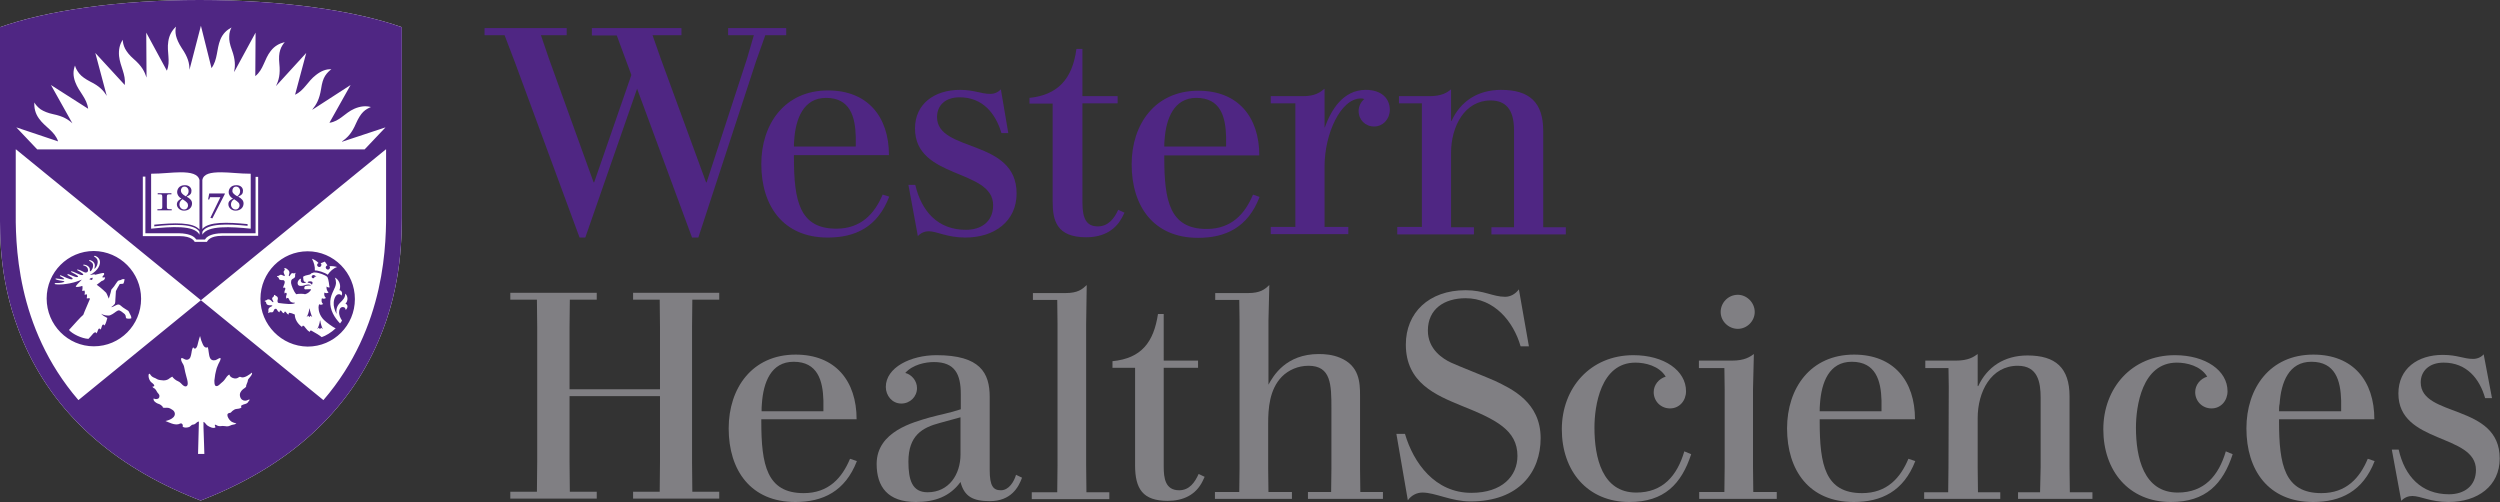 <?xml version="1.0" encoding="utf-8"?>
<!-- Generator: Adobe Illustrator 22.1.0, SVG Export Plug-In . SVG Version: 6.00 Build 0)  -->
<svg version="1.1" id="Layer_1" xmlns="http://www.w3.org/2000/svg" xmlns:xlink="http://www.w3.org/1999/xlink" x="0px" y="0px"
	 viewBox="0 0 873.5 175.5" style="enable-background:new 0 0 873.5 175.5;" xml:space="preserve">
<rect x="0" y="0" width="873.5" height="175.5" fill="#333333" stroke="none"/>
<style type="text/css">
	.st0{fill:#4F2683;}
	.st1{fill:#807F83;}
	.st2{fill:#FFFFFF;}
</style>
<path class="st0" d="M349.7,31.2c-0.9,1-2.2,1.6-3.7,1.6c-3.4,0-5.5-1.4-10.6-1.4c-8.8,0-15.7,4.8-15.7,13.5
	c0,17.8,27.3,14,27.3,26.8c0,5.8-4.2,8.6-9.5,8.6c-9.8,0-15.5-6.4-17.7-15.7h-2.4l3.3,17.9c1.1-1.2,2.5-1.7,3.8-1.7
	c2.8,0,6.4,2.2,12.8,2.2c10.2,0,17.9-5.7,17.9-15.4c0-19.3-27.8-14.2-27.8-26.7c0-4,2.8-6.9,7.9-6.9c8.1,0,12.6,5.7,14.6,12.5h2.4
	L349.7,31.2z M488.2,79.4v2.5H515v-2.5H507v-26c0-9.3,4.8-18.3,13.8-18.3c5.1,0,8.2,2.9,8.2,10.4v33.9h-7.9v2.5h26v-2.5h-7.9V45.7
	c0-10-4.9-14.3-14.7-14.3c-8.2,0-14.2,4-17.3,10.8H507v-11c-1.3,1.1-3.2,2.4-7.6,2.4c-2.9,0-10.6,0-10.6,0v2.5h8v43.2H488.2z
	 M390.7,73.3c-1.3,2.9-3.4,5.8-7.1,5.8c-3.8,0-5.4-2.4-5.4-8.3V36.1h12.3v-2.5h-12.3V17.1h-2.1c-1.4,10.7-6.7,16.1-16.4,17.1v2l0,0
	h0h8.1v34.2c0,6.4,1.2,12.5,11.7,12.5c6.6,0,10.5-3,12.6-7l0.8-1.6L390.7,73.3z M485.6,38.4c0-4-2.9-7-8.4-7
	c-8.1,0-12.2,7.3-14.3,13.1h-0.1V31c-1.6,1.3-3.3,2.6-7.6,2.6c-3.1,0-11.2,0-11.2,0v2.5h8.6v43.2H444v2.5h27.1v-2.5h-8.3V58.1
	c0-11.3,5.6-23.7,12.7-23.7c0.5,0,0.9,0.1,1.2,0.2c-1.2,1-2,2.5-2,4.2c0,3.1,2.4,5.4,5.4,5.4C483.3,44.2,485.6,41.5,485.6,38.4z
	 M308.4,68c-2.8,6.6-7.5,11.9-16.2,11.9c-12.9,0-14.8-9.8-14.8-24.9v-0.8h33.2c0-13.4-7.4-22.6-21.3-22.6
	c-15.1,0-23.3,11.7-23.3,25.7c0,14.7,7.7,25.7,23.2,25.7c9.6,0,17.4-3.6,21.5-14.3L308.4,68z M277.5,48.9
	c0.5-7.5,3.3-14.7,11.1-14.7c8.4,0,10.2,6.5,10.4,13.5c0,0.6,0,2.9,0,3.5h-21.6C277.4,50.5,277.4,49.6,277.5,48.9z M437.8,68
	C435,74.7,430.3,80,421.6,80c-12.9,0-14.8-9.8-14.8-24.9v-0.8H440c0-13.4-7.4-22.6-21.3-22.6c-15.1,0-23.3,11.7-23.3,25.7
	c0,14.7,7.7,25.7,23.2,25.7c9.6,0,17.4-3.6,21.5-14.3L437.8,68z M406.9,48.9c0.5-7.5,3.3-14.7,11.1-14.7c8.4,0,10.2,6.5,10.4,13.5
	c0,0.6,0,2.9,0,3.5h-21.6C406.8,50.5,406.8,49.6,406.9,48.9z M222.6,31c-4.4,12.7-18.1,52-18.1,52h-2L180,22l-3.7-9.7h-7V9.8h28.7
	v2.5h-9l2.8,8.2l15.6,43.2h0.2l13-37.5l-5.1-13.8h-8.7V9.8h31.3v2.5h-10.1l2.8,8l15.9,43.4h0.2L261,20.5l2.4-8.2h-9V9.8h20.3v2.5
	h-7.3l-3.2,9l-20.2,61.7h-2.2L222.6,31z"/>
<g>
	<path class="st1" d="M251.3,102.3v2.4h-9.4l-0.1,9.5v47.3l0.1,10.3h9.4v2.4h-30.1v-2.4h9.3l0.1-10.3v-23.1H199v23.1l0.1,10.3h9.4
		v2.4h-30.2v-2.4h9.3l0.1-10.3v-47.3l-0.1-9.5h-9.3v-2.4h30.2v2.4h-9.4l-0.1,9.5v21.8h31.6v-21.8l-0.1-9.5h-9.3v-2.4H251.3z"/>
	<path class="st1" d="M299.4,161.1c-4.1,10.6-11.9,14.3-21.5,14.3c-15.6,0-23.3-11.1-23.3-25.7c0-14.1,8.2-25.8,23.4-25.8
		c13.9,0,21.3,9.2,21.3,22.6h-33.3v0.8c0,15.1,1.9,25,14.8,25c8.7,0,13.4-5.3,16.2-12L299.4,161.1z M266.1,143.7h21.6
		c0-0.6,0-3.1,0-3.8c-0.2-6.9-2-13.5-10.4-13.5c-7.9,0-10.6,7.2-11.1,14.7C266.1,141.8,266.1,142.9,266.1,143.7z"/>
	<path class="st1" d="M357.1,166.9c-1.2,3.3-3.8,8.2-11.3,8.2c-5.8,0-8.9-1.6-10.2-6.7c-3.7,5.1-9,7-15.6,7
		c-9.8,0-13.7-5.3-13.7-13.3c0-11.4,13-14.6,18.4-16.2c4-1.1,7.1-1.6,11-2.9v-5.3c0-6.9-2-11.2-9.4-11.2c-3,0-7.4,0.9-10,3.8
		c2.3,0.6,4.1,2.8,4.1,5.3c0,3-2.4,5.4-5.5,5.4c-3.2,0-5.4-2.8-5.4-5.8c0-6.8,8.7-11.1,17.7-11.1c15.3,0,18.6,6.2,18.6,14.6v25.6
		c0,5.6,1.3,7,3.9,7c2.8,0,4.6-3,5.3-5.4L357.1,166.9z M335.6,145.8l-7.3,2c-6,1.6-10.9,4.3-10.9,13.5c0,6.4,1.3,10.7,6.7,10.7
		c7.5,0,11.5-6.3,11.5-13.2V145.8z"/>
	<path class="st1" d="M379.5,113.3v49.2l0.1,9.5h8v2.4h-27.1v-2.4h8.9l0.1-9.5v-49.2l-0.1-8.5h-8.5v-2.4h11.3c4.4,0,5.9-1.3,7.5-2.8
		L379.5,113.3z"/>
	<path class="st1" d="M420.9,166.6l-0.7,1.5c-2.4,4.9-6.9,6.9-12.2,6.9c-8.7,0-11.4-4.2-11.4-12.4v-34.1h-7.9v-2.3
		c10.1-1,14.4-6.6,15.9-16.5h2V126h12v2.5h-12V163c0,4,0.5,8.3,5.4,8.3c3.6,0,5.5-2.8,6.8-5.7L420.9,166.6z"/>
	<path class="st1" d="M433.1,112.1l-0.1-7.3h-8.4v-2.4H436c4.4,0,5.9-1.3,7.5-2.8l-0.3,12.5v22.3c1.7-3.1,6.1-10.7,17.6-10.7
		c2.1,0,4.8,0.2,7.4,1.3c6.8,2.8,7,8.7,7,13.2v25.5l0.1,8.2h7.9v2.4h-26.2v-2.4h8.1l0.1-8.2v-20.9c0-8.4-0.1-15-8-15
		c-3.7,0-7,1.5-9.3,3.8c-4.4,4.5-4.8,11.2-4.8,16.4v15.7l0.1,8.2h8.2v2.4h-26.9v-2.4h8.5l0.1-8.2V112.1z"/>
	<path class="st1" d="M510.5,141.7c-8.7-3.6-19.3-7.9-19.3-21.3c0-11.1,8-19,20.9-19c6.4,0,9.5,2.3,13.8,2.3c1.9,0,3.6-1,4.8-2.6
		l3.5,19.9h-2.9c-2.5-8.7-9.2-16.8-19.2-16.8c-7.5,0-13.2,3.8-13.2,11.3c0,6.6,5.3,9.9,8.1,11.2c2.1,1,13,5.3,15.4,6.4
		c5.8,2.8,15.9,7.4,15.9,20c0,11.7-7.4,22.1-24.5,22.1c-6.8,0-12.3-3.1-16.8-3.1c-2,0-3.9,1-5.1,2.7l-4-23.2h3
		c3,10.2,10.5,20.6,23.2,20.6c10.8,0,16.1-5.9,16.1-12.9C530.2,150.2,522.5,146.5,510.5,141.7z"/>
	<path class="st1" d="M590.9,158.7c-3.4,10.4-9.4,16.7-21.6,16.7c-14.7,0-23.6-10.9-23.6-25.4c0-14.4,9.9-25.9,25-25.9
		c10.8,0,18.4,5.4,18.4,12.6c0,3.3-2.3,6-5.6,6c-3.2,0-5.7-2.5-5.7-5.7c0-2.5,1.8-4.7,4.2-5.4c-2.3-3.8-7.2-4.9-10.6-4.9
		c-12.2,0-14.3,15.3-14.3,22.7c0,10.5,2.7,22.7,14.6,22.7c9.3,0,14.3-5.9,16.8-14.4L590.9,158.7z"/>
	<path class="st1" d="M612.5,136v27.2l0.1,8.7h8.2v2.4h-27.1v-2.4h8.8l0.1-8.7V136l-0.1-7.4h-8.9V126c7.8,0,11.5,0,11.5,0
		c4.5,0,6.3-1.3,7.7-2.3L612.5,136z M607.2,114.9c3.2,0,5.9-2.7,5.9-5.9c0-3.3-2.8-6-5.9-6c-3.4,0-6,2.8-6,6
		C601.2,112.3,604,114.9,607.2,114.9z"/>
	<path class="st1" d="M669.2,161.1c-4.1,10.6-11.9,14.3-21.5,14.3c-15.6,0-23.3-11.1-23.3-25.7c0-14.1,8.2-25.8,23.4-25.8
		c13.9,0,21.3,9.2,21.3,22.6h-33.3v0.8c0,15.1,1.9,25,14.8,25c8.7,0,13.4-5.3,16.2-12L669.2,161.1z M635.8,143.7h21.6
		c0-0.6,0-3.1,0-3.8c-0.2-6.9-2-13.5-10.4-13.5c-7.9,0-10.6,7.2-11.1,14.7C635.8,141.8,635.8,142.9,635.8,143.7z"/>
	<path class="st1" d="M680.7,171.9l0.1-8.8l0.1-27.9l-0.1-6.6h-8.1V126c7.8,0,10.6,0,10.6,0c4.5,0,6.3-1.3,7.7-2.3v11.2h0.2
		c3.1-6.7,9.1-10.7,17.2-10.7c9.8,0,14.7,4.3,14.7,14.3v24.7l0.1,8.8h7.9v2.3h-26v-2.3h7.7l0.2-8.8V139c0-5.5-1-11.2-8-11.2
		c-9.3,0-14,9-14,18.3v17.1l0.1,8.8h7.8v2.3h-26.6v-2.3H680.7z"/>
	<path class="st1" d="M780.1,158.7c-3.4,10.4-9.4,16.7-21.6,16.7c-14.7,0-23.6-10.9-23.6-25.4c0-14.4,9.9-25.9,25-25.9
		c10.8,0,18.4,5.4,18.4,12.6c0,3.3-2.3,6-5.6,6c-3.2,0-5.7-2.5-5.7-5.7c0-2.5,1.8-4.7,4.2-5.4c-2.3-3.8-7.2-4.9-10.6-4.9
		c-12.2,0-14.3,15.3-14.3,22.7c0,10.5,2.7,22.7,14.6,22.7c9.3,0,14.3-5.9,16.8-14.4L780.1,158.7z"/>
	<path class="st1" d="M829.7,161.1c-4.1,10.6-11.9,14.3-21.5,14.3c-15.6,0-23.3-11.1-23.3-25.7c0-14.1,8.2-25.8,23.4-25.8
		c13.9,0,21.3,9.2,21.3,22.6h-33.3v0.8c0,15.1,1.9,25,14.8,25c8.7,0,13.4-5.3,16.2-12L829.7,161.1z M796.3,143.7H818
		c0-0.6,0-3.1,0-3.8c-0.2-6.9-2-13.5-10.4-13.5c-7.9,0-10.6,7.2-11.1,14.7C796.3,141.8,796.3,142.9,796.3,143.7z"/>
	<path class="st1" d="M870.7,139.1h-2.4c-1.9-6.7-6.4-12.4-14.5-12.4c-5.1,0-8,3-8,6.9c0,12.4,27.6,7.3,27.6,26.6
		c0,9.6-7.7,15.2-17.9,15.2c-6.3,0-9.8-2.1-12.6-2.1c-1.4,0-2.8,0.5-3.9,1.7l-3.3-17.9h2.4c2.1,9.3,7.9,15.6,17.6,15.6
		c5.2,0,9.4-2.8,9.4-8.5c0-12.8-27.1-9-27.1-26.7c0-8.7,6.7-13.5,15.5-13.5c5.2,0,7.2,1.4,10.6,1.4c1.5,0,2.8-0.6,3.7-1.6
		L870.7,139.1z"/>
</g>
<g>
	<path class="st2" d="M140.4,72.4l0-62.9C124.1,3.7,98.5,0,69.7,0C41.4,0,16.3,3.7,0,9.5l0,63.8c0,9.4-0.4,26.1,8.1,46
		c10.6,24.8,31.2,43.4,60.5,55l1.5,0.6l1.5-0.6c29.4-11.7,49.9-30.3,60.6-55.1C140.8,99.4,140.4,81.4,140.4,72.4z"/>
	<path class="st0" d="M140.4,72.4l0-62.9C124.1,3.7,98.5,0,69.7,0C41.4,0,16.3,3.7,0,9.5l0,63.8c0,9.4-0.4,26.1,8.1,46
		c10.6,24.8,31.2,43.4,60.5,55l1.5,0.6l1.5-0.6c29.4-11.7,49.9-30.3,60.6-55.1C140.8,99.4,140.4,81.4,140.4,72.4z M85.5,141.2
		c-0.3,0.1-0.7,0.2-1,0.4c-0.2,0.1-0.3,0.2-0.3,0.3c0,0.1,0.1,0.3,0.2,0.3c-0.2,0.7-1.8,0.6-2.3,0.8c-0.4,0.2-1,0.6-1.3,1
		c-0.3,0.3-0.2,0.2-0.7,0.3c-0.9,0.2-0.7,1-0.4,1.6c0.3,0.6,0.7,1.1,1.3,1.5c0.2,0.1,1.1,0.5,1.6,0.5c-0.5,0.5-1.1,0.4-1.7,0.6
		c-0.3,0.1-0.6,0.3-1,0.4c-0.5,0.1-0.8,0.1-1.2,0c-0.6-0.1-1.2-0.1-1.7,0c-0.4,0-0.7,0-1.1-0.2c-0.2-0.1-0.5-0.3-0.6-0.3
		c-0.5-0.1-0.1,0.6,0,0.9c-0.7,0.6-2.2-0.2-2.8-0.6c-0.5-0.3-0.8-1.1-1.4-1.3c0,0.6,0,1.3,0,1.9c0.1,2,0.1,3.9,0.2,5.9
		c0,1.1,0.1,2.3,0.1,3.4h-2.2l0.3-11.3c-0.7,0-1,0.7-1.5,0.9c-0.3,0.2-0.7,0.1-1,0.3c-0.3,0.2-0.5,0.5-0.9,0.7
		c-0.3,0.1-0.8,0.2-1.1,0.2c-0.5,0-1-0.1-1.2-0.4c0.2-0.4,0-0.8-0.3-1c-0.3-0.2-0.8,0.1-1.1,0.2c-1.5,0.4-3.3-0.6-4.6-1.1
		c0,0,3.3-0.6,3.3-2.5c0-0.5-0.3-1-0.7-1.3c-0.4-0.3-1.1-0.7-1.6-0.8c-0.8-0.1-1.4,0.1-1.9-0.1c0.1-0.3-0.4-0.6-0.7-0.9
		c-0.3-0.2-0.7-0.4-1.1-0.5c-0.7-0.3-1.7-1-1.4-1.8c0.5,0.3,1,0.3,1.5,0.1c0.4-0.2,0.5-0.5,0.5-1c0-0.6-0.7-1-0.9-1.5
		c-0.2-0.4-0.4-0.7-0.7-1c-0.3-0.2-0.8-0.3-0.8-0.8c0.6,0.2,0.8-0.3,0.4-0.7c-0.4-0.5-1-0.7-1.3-1.3c-0.3-0.5-0.5-1.1-0.5-1.7
		c0-0.2,0-0.7,0.3-0.7c0.2-0.1,0.3,0.3,0.4,0.4c0.4,0.6,1,0.9,1.6,1.1c0.7,0.4,1,0.6,1.8,0.7c1.6,0.3,2.6,0,3.5-0.8
		c0.2-0.1,0.6-0.4,0.7-0.4c0.3,0.5,1.2,1.3,2,1.6c0.6,0.2,1.3,1,1.6,1.3c1.1,1,1.8,0.4,1.8-0.5c0-0.8-0.3-1.8-0.5-2.5
		c-0.3-1.2-0.5-1.8-0.7-3c-0.1-0.8-0.5-1.4-0.8-1.9c-0.3-0.5-0.7-1.9,0.3-1.4c0.4,0.2,1,0.6,1.5,0.5c1.2-0.2,1.3-1.4,1.5-2.4
		c0.1-0.5,0.1-0.9,0.3-1.4c0.1-0.3,0.2-0.5,0.4-0.5c0,0.1,0.2,0.4,0.5,0.4c0.5,0,0.8-0.8,0.9-1.2c0.1-0.4,0.2-0.8,0.3-1.2
		c0.2-0.6,0.3-1.3,0.6-2c0.1,0.4,0.3,1.2,0.4,1.5c0.3,0.7,0.5,1.4,0.9,2c0.4,0.5,0.8,0.7,1.4,0.4c0.3,0.7,0.3,2.8,0.8,3.8
		c0.3,0.6,0.8,0.8,1.3,0.8c0.5,0,0.8-0.1,1.1-0.3c0.4-0.2,0.8-0.5,1.1-0.5c0.1,0,0.2,0.1,0.2,0.2c0,0.5-0.7,1.7-0.8,1.9
		c-0.2,0.6-0.6,1.3-0.7,1.9c-0.1,0.5-0.3,1.1-0.4,1.7c-0.1,0.6-0.2,1.3-0.3,2.2c0,0.5,0,1.5,0.4,1.8c0.6,0.4,1.4-0.4,1.8-0.8
		c0.6-0.5,1.1-0.9,1.5-1.5c0.3-0.4,1-1.6,1.6-1.6c0,0.5,0.6,1.1,1.6,1.3c0.6,0.1,1.1,0,1.5-0.3c0.5-0.3,0.5-0.3,1-0.1
		c1.1,0.4,3-1,3.7-1.6c0.2,0.2,0,0.7-0.3,1.1c-0.5,0.8-1.1,1.1-1.1,1.7c0,0.5-0.7,1.5-0.6,2.1c-0.2,0.3-0.8,0.7-1.1,0.9
		c-0.8,0.7-1.3,1.5-1,2.6c0.3,1,1,1.4,1.8,1.4c0.7,0,1.2-0.5,1.5-0.4c0.1,0.1-0.2,0.5-0.4,0.7C86.6,140.8,86,141.1,85.5,141.2z
		 M127.4,52.2H13l-7.3-7.7l14.6,4.9c-1.2-3.6-4.5-4.9-6.7-8c-1.3-1.8-1.7-3.7-1.6-5.6c0.4,0.7,1.1,1.6,2.2,2.4
		c1.1,0.7,2.5,1.3,4.4,1.7c3.4,0.7,5.2,1.8,6.7,3.2l-7.5-13.4L30.8,38c-0.5-3.8-3.2-5.8-4.5-9.3c-0.8-2.1-0.8-4-0.1-5.8
		c0.2,0.8,0.7,1.8,1.5,2.8c0.8,1,2.1,1.9,3.8,2.8c3.3,1.6,4.7,3.2,5.8,5l-4-15l10.3,11.2c0.4-3.8-1.6-6.4-2-10.1
		c-0.2-2.2,0.2-4.1,1.3-5.7c0,0.8,0.2,1.9,0.8,3.1c0.6,1.1,1.5,2.3,3,3.6c2.9,2.5,3.8,4.4,4.5,6.5l-0.1-15.7l7.2,13.3
		c1.4-3.4-0.1-6.5,0.5-10.2c0.3-2.2,1.3-3.9,2.7-5.2c-0.2,0.8-0.3,1.9,0,3.2c0.3,1.2,0.9,2.6,2,4.3c2.2,3.2,2.7,5.3,2.7,7.6l0,0
		L70.2,9l3.7,14.8c2.2-3,1.7-6.5,3.1-10c0.9-2.1,2.2-3.3,3.9-4.2c-0.4,0.7-0.8,1.8-0.8,3.1C80,14,80.3,15.5,81,17.4
		c1.3,3.5,1.2,5.7,0.8,7.8l7.5-13.8l-0.1,15.2c2.9-2.3,3.1-5.9,5.4-8.8c1.4-1.8,3-2.6,4.9-3.1c-0.5,0.6-1.2,1.5-1.6,2.8
		c-0.4,1.2-0.5,2.8-0.3,4.7c0.4,3.8-0.2,5.9-1.2,7.9l0,0L107,18.5l-3.9,14.6c3.2-1.5,4.4-4.7,7.3-6.9c1.8-1.4,3.5-2.1,5.4-2
		c-0.6,0.4-1.5,1.2-2.2,2.3c-0.7,1.1-1.1,2.5-1.4,4.5c-0.6,3.8-1.7,5.6-3.1,7.3l0.1,0l13.3-8.6l-7.4,13.2c3.6-0.5,5.3-3.4,8.7-4.9
		c2.1-0.9,4-1.1,5.8-0.6c-0.7,0.3-1.8,0.8-2.7,1.7c-0.9,0.9-1.7,2.2-2.5,4c-1.5,3.5-3,5-4.9,6.3l0.1,0.1l15.1-5L127.4,52.2z
		 M68.1,84.6c-0.2-0.3-1-2.1-5.4-2.1H49.9V61.7h0.9v19.8h11.7c0.9,0,1.7,0.1,2.3,0.2c2.4,0.4,3.3,1.3,3.8,2h3c0.4-0.7,1.4-1.6,3.7-2
		c0.7-0.1,1.4-0.2,2.3-0.2h11.7V61.8h0.9v20.6H77.6c-4.4,0-5.1,1.8-5.3,2.1H68.1z M69.7,81v1c-1.8-3.4-9.9-2.8-16.9-2.1V60.7
		c3.7,0,7.4-0.5,10.3-0.5c3.6,0,6.1,0.6,6.6,2.7v17.3c-2.2-2.6-8.8-2.4-15.8-1.7v0.6C60.8,78.3,68,78.1,69.7,81z M55.2,73.5
		c0.8,0,1.7,0,2.4,0c0.9,0,1.6,0,2.4,0v-0.4h-0.4c-1.2,0-1.3-0.1-1.3-0.9v-3.3c0-0.9,0.1-1,0.9-1h0.7v-0.4c-0.8,0-1.5,0-2.4,0
		c-0.7,0-1.6,0-2.4,0v0.4h0.7c0.8,0,0.9,0.1,0.9,1v3.3c0,0.8-0.1,0.9-1.3,0.9h-0.4V73.5z M63.4,69.4c-0.9-0.5-1.5-1.3-1.5-2.3
		c0-0.9,0.6-2.4,2.7-2.4c1.6,0,2.3,1,2.3,1.9c0,1-0.3,1.5-1.7,2.1c1.3,0.7,1.9,1.4,1.9,2.4c0,1.4-1.1,2.5-2.8,2.5
		c-1.5,0-2.5-1.1-2.5-2.2C61.8,70.3,62.7,69.7,63.4,69.4z M65.7,71.8c0-0.8-0.4-1.2-1.9-2.2c-0.7,0.4-1.1,1.1-1.1,1.8
		c0,1.2,0.9,1.8,1.6,1.8C65.3,73.2,65.7,72.4,65.7,71.8z M64.9,68.6c0.6-0.5,1-1,1-1.8c0-1-0.7-1.6-1.4-1.6c-0.9,0-1.3,0.7-1.3,1.4
		C63.2,67.3,63.7,67.9,64.9,68.6z M77.3,60.2c2.9,0,6.5,0.5,10.3,0.5v19.2c-6.9-0.7-15.1-1.2-16.9,2.1v-1c1.6-3,8.9-2.8,15.8-2.1
		v-0.6c-7-0.7-13.6-0.9-15.8,1.7V62.9C71.1,60.7,73.6,60.2,77.3,60.2z M72.7,69.7h0.4l0.3-0.8H77l-3.5,7.2l0.7,0.2l4.4-8.6l-0.1-0.1
		h-5.4L72.7,69.7z M81.4,69.4c-0.9-0.5-1.5-1.3-1.5-2.3c0-0.9,0.6-2.4,2.7-2.4c1.6,0,2.3,1,2.3,1.9c0,1-0.3,1.5-1.7,2.1
		c1.3,0.7,1.9,1.4,1.9,2.4c0,1.4-1.1,2.5-2.8,2.5c-1.5,0-2.5-1.1-2.5-2.2C79.7,70.3,80.7,69.7,81.4,69.4z M83.7,71.8
		c0-0.8-0.4-1.2-1.9-2.2c-0.7,0.4-1.1,1.1-1.1,1.8c0,1.2,0.9,1.8,1.6,1.8C83.2,73.2,83.7,72.4,83.7,71.8z M82.9,68.6
		c0.6-0.5,1-1,1-1.8c0-1-0.7-1.6-1.4-1.6c-0.9,0-1.3,0.7-1.3,1.4C81.1,67.3,81.7,67.9,82.9,68.6z M113,139.8l-42.8-34.9l-42.8,34.9
		C5.3,114.1,5.4,84.5,5.5,72.3V52.2h0.1l64.6,52.7l64.6-52.7h0.1l0,20.1C135,84.5,135.1,114.1,113,139.8z M32.8,121
		c9.1,0,16.5-7.4,16.5-16.6c0-9.2-7.4-16.6-16.5-16.7c-9.1,0-16.5,7.4-16.5,16.6C16.3,113.5,23.7,121,32.8,121z M43.5,97.5
		c0,0.5-0.2,1.3-0.4,1.6c-0.2,0.1-0.6,0.1-1,0.1c-0.2,0-0.3,0-0.4,0.3c-0.4,0.7-0.8,1.3-1.2,2.2c-0.1,1-0.1,1.9-0.2,3.1
		c0,0.4,0,0.9-0.2,1.4c-0.4,0.5-0.8,0.8-1.1,1c-0.1,0-0.2,0.2,0.1,0.1c0.2,0,0.9-0.4,1.1-0.5c0.5-0.2,1.2-0.8,2,0
		c0.4,0.4,1,0.8,1.8,1.3c0.3,0.2,0.4,0.2,0.8,0.5c0.3,0.3,0.4,0.8,0.6,1.1c0.5,0.8,0.5,1.3,0.5,1.5c-0.3,0.2-1.4,0.2-1.8,0
		c-0.2-0.3-0.1-0.7-0.2-0.9c-0.2-0.4-0.3-0.6-0.5-0.7c-0.3-0.2-0.6-0.5-0.9-0.7c-0.8-0.5-0.9-0.6-1.5-0.3c-0.6,0.3-1.4,1.1-2.4,1.5
		c-0.7,0.4-2.7,0-3.2-0.5c0.2,0.5,1.3,1.1,2.1,1.5c-0.1,0.3-0.4,1.8-1,2.7c0-0.2-0.2-0.4-0.4-0.4c-0.6,0-0.5,1.2-1,1.8
		c0-0.2-0.2-0.4-0.4-0.4c-0.5,0-0.5,1.1-1,1.7c-0.1-0.2-0.2-0.4-0.4-0.4c-0.2,0-0.5,0.2-0.7,0.4c-0.7,0.8-1,1.2-1.7,1.9
		c-2.3-0.1-5.6-1.7-6.8-3.1c2.1-2.3,4.1-4.6,5-5.3c0.5-1.4,1.8-4.2,2.3-5.5c-0.1-0.1-0.1-0.3-0.2-0.4c-0.3,0.2-0.7,0.2-0.9,0.1
		c0.1-0.4,0.2-1,0-1.4c-0.2,0.1-0.6,0.2-0.8,0.1c0.2-0.4,0.2-1,0-1.4c0,0,0,0,0,0c-0.3,0.1-0.6,0.2-0.8,0.1c0.1-0.5,0.2-1,0.1-1.6
		c0,0,0-0.1-0.1-0.1c-0.4,0.2-1.8,0.5-2.2,0.3c-0.2-0.2,1-1.4,2.1-2.5c-1,0.4-2.2,0.9-4.2,1.3c-1.1,0.2-3.4,0.6-5.1,0.3
		c-0.3,0-0.2-0.4,0-0.4c0.9,0,2,0,2.9-0.3c0.2-0.1,0.6-0.3-0.1-0.4c-0.7-0.1-2-0.3-2.6-0.6c-0.2-0.1-0.1-0.3,0.1-0.3
		c0.8,0.1,1.7,0.2,2.4,0.3c0.4,0,0.6,0,0.3-0.3c-0.2-0.2-0.7-0.5-1.3-0.8c-0.1-0.1-0.1-0.2,0-0.3c0.4-0.1,2.2,1,3.4,1.3
		c0.3,0.1,0.5,0.1,0.7,0.1c0.2,0,0.3-0.2,0.3-0.3c-0.1-0.3-1.2-0.8-1.8-1.2c-0.2-0.2,0-0.3,0.3-0.3c0.6,0.2,2.1,0.9,2.7,1
		c0.5,0.1,0.7-0.1,0.7-0.2c-0.1-0.4-2-1.3-2.5-1.6c-0.1-0.1,0-0.2,0.2-0.2c1,0.1,3,1.5,3.9,1.3c0.1,0,0.2-0.1,0.2-0.2
		c-0.1-0.4-1.7-1.3-2.1-1.5c-0.2-0.1,0-0.3,0.3-0.2c0.6,0.1,1.5,0.6,2.1,0.9c0.3,0.1,0.5,0.2,0.8,0.1c0.4-0.1,0.7-0.4,0.5-1.2
		c-0.2-0.8-0.9-1.1-1.4-1.2c-0.6-0.2-0.1-0.4,0.3-0.3c0.9,0.2,1.6,0.6,1.8,1.5c0,0.1,0,0.3,0,0.5c0,0.5,0.3,0.3,0.6-0.1
		c0.5-0.7,0.6-1.5,0.5-2c-0.2-0.9-1.4-1.2-1.4-1.4c0-0.1,0.1-0.1,0.1-0.1c0.5-0.1,1.7,0.5,1.9,1.5c0.1,0.5,0,0.8-0.1,1.4
		c0,0.1,0.1,0.2,0.2,0c0.6-0.6,1.1-1.7,0.9-2.7c-0.2-1.1-1.3-1.4-1.3-1.6c0,0,0.1-0.1,0.2-0.1c0.4-0.1,1.7,0.6,1.9,1.8
		c0.2,1-0.3,3.2-3.5,4.9c1.4-0.3,1.7-0.3,1.9-0.1c1.6-0.4,2.6-0.7,3-0.6c0.4,0.7-0.5,0.9-0.5,1.4c0,0.5,1.1-0.3,0.9,0.4
		C36.4,98,36,98,35.5,98.2c-0.2,0.2-1.2,0.9-1.7,1.3c1.6,1.1,3.2,2.7,3.3,2.8c0.1,0.2,0.5,0.9,0.9,2c0,0,0,0,0,0.1
		c0.2-0.7,0.6-1.8,0.7-2.3c0.1-0.5,0.1-0.6,0.2-0.9c0.1-0.2,0.6-0.6,1-1.2c0.3-0.5,0.9-1.3,1.1-1.6c0.3-0.5,0.7-0.4,1.3-0.6
		C42.5,97.5,43.2,97.5,43.5,97.5z M31.2,97.6c0.1-0.1,0.2-0.2,0.3-0.3c0.3-0.1,0.6-0.2,0.8-0.3c0.1,0.2,0.1,0.5-0.1,0.7
		c-0.2,0.2-0.4,0.1-0.6,0c-0.1-0.1-0.3-0.1-0.3-0.1C31.2,97.7,31.2,97.6,31.2,97.6z M91,104.4c0-9.2,7.4-16.6,16.5-16.6
		c9.1,0,16.5,7.5,16.5,16.7c0,9.2-7.4,16.6-16.5,16.6C98.3,121,91,113.4,91,104.4z M115.1,93c0.1,0.1,0.2,0.3,0.2,0.4
		c0,0.4-0.3,0.8-0.7,0.8c-0.4,0-0.7-0.3-0.8-0.7c0-0.4,0.3-0.7,0.6-0.8l-0.9-1.3l-1.5,0.6c0.2,0.1,0.3,0.3,0.3,0.5
		c0,0.4-0.3,0.8-0.7,0.8c-0.4,0-0.8-0.3-0.8-0.7c0-0.3,0.2-0.6,0.5-0.7c-0.4-0.5-1.4-1.2-2.3-1.5c0.7,1.3,1.1,2.8,1,4.1
		c0.9-0.1,3.5,0.7,4.5,1.5c0.8-1.2,2-2.3,3.3-2.7C117.2,93.1,116,92.9,115.1,93z M110.5,96.4c-0.1,0-0.2,0-0.3,0
		c-0.1,0-0.1-0.1-0.2-0.1c0,0-0.1-0.2-0.4-0.2c-0.4,0-0.7,0.3-0.7,0.5c0,0.2,0,0.3,0.1,0.4c0.1,0.1,0.2,0.2,0.3,0.2
		c0.1,0,0.2,0,0.3,0l0,0c0.2-0.1,0.3-0.3,0.3-0.4c0-0.1,0.2-0.2,0.5-0.2C110.5,96.5,110.5,96.5,110.5,96.4
		C110.5,96.4,110.5,96.4,110.5,96.4z M106,96.6c-0.1,0.2-0.1,0.3-0.1,0.4c0,0,0.1,0.1,0.1,0.1c-0.1,0.2,0,0.6,0.1,1
		c0.1,0.3,0.3,0.4,0.7,0.4c0,0.1,0,0.2,0,0.3c0,0,0,0,0,0c-0.3,0.1-0.5,0.1-0.7,0.1c-0.7,0-1.1-0.4-1-1.1c0-0.1,0-0.2,0.1-0.3
		c0-0.1,0-0.1-0.1-0.1c-0.2-0.1-1,0.5-1.1,1.3c-0.1,0.8,0.3,1.2,1,1.2c0.3,0,0.8,0,1.3-0.2c0.9-0.3,1.8-0.5,2.4,0.1
		c-0.4-0.1-1.6,0-1.9,0.1c-0.5,0.1-0.7,1.1-0.2,1.2c0.4,0,2-0.1,2.1,0c-0.2,0.7-1.2,1.5-2.1,1.7c-0.6-0.2-2.3-0.2-3.1,0
		c-1-1.1-1.7-3.2-1.8-3.9c0-0.3,0-0.7,0.1-1c0.3-0.6,0.9-0.5,1.2-1c0.2-0.3,0.1-0.6,0.1-0.9c0-0.1,0.3-0.6,0-0.7
		c-0.1,0.2-0.4,0.3-0.6,0.2c-0.2-0.1-0.4-0.1-0.6,0c-0.3,0.2-0.4,0.6-0.7,0.9c-0.1,0.2-0.3,0.1-0.3-0.2c0.1-0.4,0.3-0.8,0.2-1.2
		c-0.1-0.4-0.4-0.7-0.8-1c-0.2-0.1-0.4-0.3-0.6-0.3c-0.2-0.1-0.4,0-0.4,0.1c0.1,0.1,0.2,0.2,0.2,0.3c0,0.4-0.4,0.6-0.4,0.9
		c0,0.5,0.4,1,0.4,1.3c0,0.2-0.1,0.2-0.3,0.1c-0.3-0.1-0.7-0.4-1.1-0.4c-0.3,0-0.5,0.3-0.8,0.4c-0.1,0-0.6,0-0.5,0.3
		c0.3,0.1,0.5,0.2,0.6,0.5c0.1,0.2,0.1,0.4,0.3,0.5c0.3,0.2,1,0.2,1.3,0.2c0.2,0,0.4,0.2,0.5,0.6c0,0.3-0.1,0.6-0.2,0.9
		c-0.2,0.4-0.4,0.9-0.3,1.3c0.1-0.2,0.2-0.2,0.4-0.2c0.3,0,0.4,0.3,0.2,0.8c-0.2,0.4-0.3,0.8-0.1,1.3c0.1-0.2,0.2-0.3,0.4-0.3
		c0.2,0,0.4,0.3,0.2,0.8c-0.2,0.4-0.2,0.9,0,1.3c0.1-0.2,0.2-0.3,0.4-0.3c0.3,0,0.4,0.3,0.5,0.5c0.3,0.8,0.8,1.2,2.1,1.2
		c-0.4,0.8-4,0.3-5.5,0.1c-0.3,0-0.5-0.1-0.6-0.4c-0.2-0.6,0.3-1,0-1.6c-0.1-0.3-0.4-0.4-0.6-0.5c-0.1-0.1-0.4-0.5-0.7-0.3
		c0.1,0.2,0.1,0.4-0.2,0.6c-0.2,0.1-0.3,0.3-0.4,0.5c-0.1,0.4,0.3,0.8,0.4,1.1c0.1,0.3-0.1,0.4-0.3,0.2c-0.3-0.3-0.8-0.9-1.4-0.9
		c-0.4,0-0.5,0.2-0.7,0.3c-0.1,0.1-0.7,0.1-0.6,0.4c0.2,0,0.5,0.2,0.5,0.5c0,0.2,0.1,0.4,0.3,0.6c0.5,0.4,1.2,0.2,1.7,0.3
		c0.2,0,0.2,0.2,0,0.3c-0.4,0.2-0.9,0.4-1.1,0.8c-0.2,0.3-0.1,0.7-0.1,1c0,0.1-0.2,0.6,0.1,0.6c0.1-0.2,0.4-0.3,0.7-0.3
		c0.2,0,0.4,0.1,0.6,0c0.4-0.2,0.4-0.5,0.6-0.9c0.1-0.2,0.3-0.3,0.5-0.3c0.2,0,0.3,0,0.4,0.2c0.3,0.3,0.3,0.9,1.1,1
		c0-0.1-0.1-0.2-0.1-0.3c0-0.2,0.1-0.3,0.3-0.3c0.2,0,0.3,0.1,0.5,0.4c0.2,0.4,0.5,0.5,0.9,0.6c-0.1-0.1-0.1-0.2-0.1-0.3
		c0-0.2,0.1-0.3,0.3-0.3c0.1,0,0.3,0,0.4,0.3c0.3,0.4,0.4,0.6,0.9,0.7c-0.1-0.3,0-0.6,0.3-0.6c0.3,0,1.2,0.3,1.8,0.6
		c0,1.6,1,3.3,2.6,4.4c-0.1-0.3,0.1-0.5,0.3-0.5c0.6,0,1,1.5,2.4,2.2c-0.1-0.3,0.1-0.5,0.3-0.5c0.2,0,0.4,0.1,0.5,0.2
		c1.3,0.7,2.6,1.5,3.3,2.1c1.3-0.4,3.5-1.7,4.9-3.1c-0.9-0.3-3.3-2.1-4.1-2.9c-1.5-1.5-1.9-3.2-1.9-4.4c0-0.4,0.1-0.8,0.2-1.1
		c0.4,0.3,1.1,0.2,1.4-0.1c-0.7-0.5-0.6-1.6-0.4-2c0.4,0.3,1.1,0.2,1.4-0.1c-0.5-0.3-0.8-1.2-0.5-1.9c0.3,0.3,1,0.3,1.4,0
		c-0.5-0.5-0.8-1.2-0.7-2.1c0.3,0.3,0.7,0.4,1.1,0.3c-0.2-0.5-0.2-1.2-0.3-1.7c-0.1-0.7-0.3-1.5-0.5-1.9c-0.7-0.7-3-1.6-4.5-1.6
		c-0.2,0-0.4,0-0.5,0.1c-0.4,0.1-0.7,0.2-0.7,0.3c-0.2,0.3-0.7,0.4-1.2,0.5C107.2,96.1,106.3,96.4,106,96.6z M108.2,107.8h-0.1
		c-0.1,1-0.6,2.5-1,3l0.6-0.5l0.4,0.5l0.4-0.5l0.6,0.5C108.8,110.2,108.3,108.7,108.2,107.8z M119.2,112.5c0.1-0.2,0.3-0.5,0.3-0.5
		c-0.6-0.9-1.1-1.9-1-3.1c0.1-1.3,0.8-1.7,1.4-1.6c0.5,0,0.8,0.4,0.9,1c0.4-0.4,0.6-0.8,0.6-1.2c0-0.3-0.1-0.8-0.7-1
		c1-0.9,0.9-2.8-0.1-3.5c0.1,1.4-0.9,2.3-1.8,3.2c-1.2,1.2-1.4,2.5-1.2,3.9c-0.7-1.4-1.1-2.7-1-4c0.1-1.5,0.8-3,1.9-2.9
		c0.3,0,0.7,0.2,0.8,0.5c0.5-0.9,0.1-1.8-0.7-1.9c0.8-2-0.5-4-1.6-4.4c0.3,0.6,0.4,1.2,0.4,1.9c-0.1,1.9-1.8,3.5-2,6.3
		c-0.2,3.1,1.5,5.8,3.4,7.8C118.9,112.9,119,112.7,119.2,112.5z M111.9,112h-0.1c-0.1,1-0.6,2.5-1,3l0.6-0.5l0.4,0.5l0.4-0.5
		l0.6,0.5C112.5,114.4,112,113,111.9,112z M109,99.5c0.1-0.2,0.2-0.5,0.2-0.6c0-0.1,0-0.3-0.1-0.4c-0.1-0.1-0.4-0.2-0.7-0.2
		c-0.3,0-0.6,0-0.8,0.2c0,0.1-0.1,0.2-0.1,0.3C108,98.8,108.6,98.9,109,99.5z"/>
</g>
</svg>
